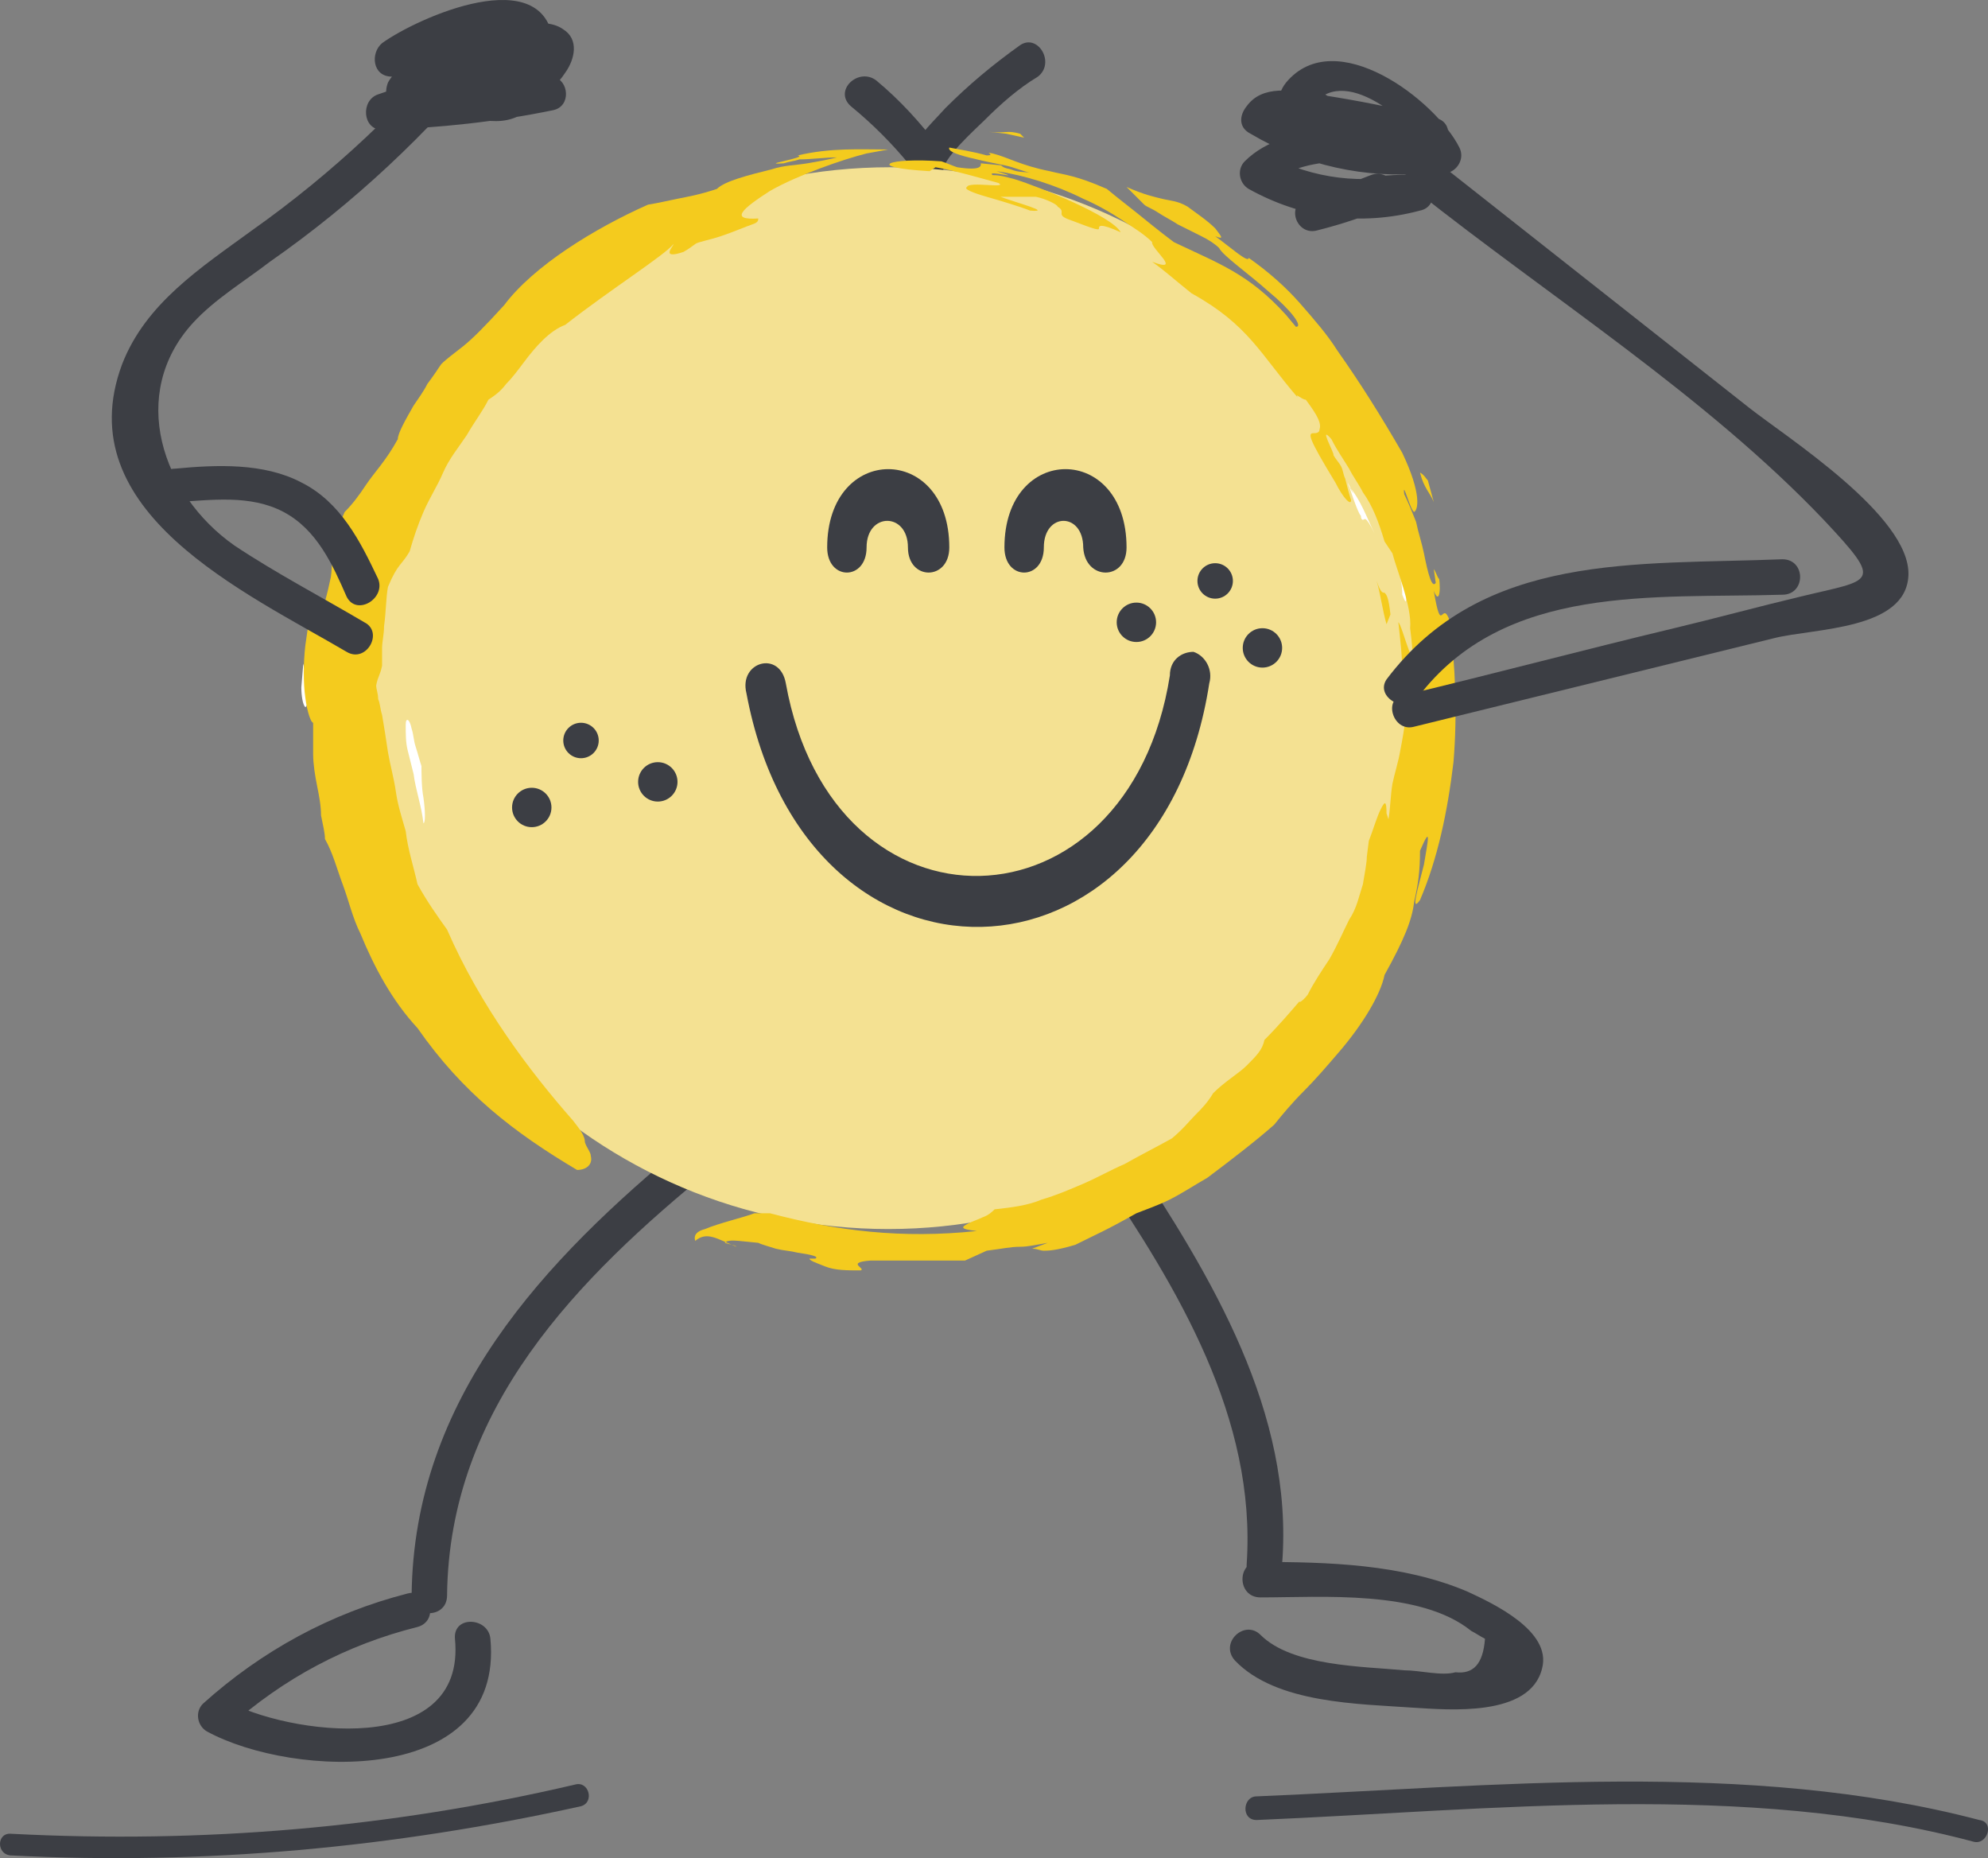 <?xml version="1.0" encoding="UTF-8"?>
<svg id="Ebene_2" xmlns="http://www.w3.org/2000/svg" viewBox="0 0 100.94 94.33">
  <rect x="0" y="0" width="100.94" height="94.33" fill="#808080" stroke="none"/>
  <defs>
    <style>
      .cls-1 {
        fill: none;
      }

      .cls-2 {
        fill: #f6d64f;
      }

      .cls-3 {
        fill: #f4e192;
      }

      .cls-4 {
        fill: #3c3e44;
      }

      .cls-5 {
        fill: #f4cb1e;
      }

      .cls-6 {
        fill: #fff;
      }
    </style>
  </defs>
  <g id="Ebene_1-2" data-name="Ebene_1">
    <g>
      <path class="cls-4" d="M55.8,59.49c4,5.9,8,12.5,7.5,19.9-.1,1.2,1.7,1.2,1.8,0,.6-7.7-3.6-14.6-7.7-20.8-.7-1-2.3-.1-1.6.9h0Z"/>
      <path class="cls-4" d="M34.9,57.99c-7.3,6-13.9,13-14,23,0,1.2,1.8,1.2,1.8,0,.1-9.5,6.6-16.1,13.5-21.7.9-.8-.4-2-1.3-1.3h0Z"/>
      <path class="cls-4" d="M64,81.09c3.1,0,8.1-.4,10.7,1.7.2.1.5.3.7.4-.1,1.3-.6,1.8-1.5,1.7-.7.2-1.8-.1-2.6-.1-2.1-.2-5.7-.2-7.3-1.8-.8-.8-2.1.4-1.3,1.3,2.1,2.2,6.3,2.2,9.1,2.4,1.7.1,5.9.5,6.5-2,.5-1.9-2.5-3.3-3.8-3.9-3.3-1.4-7.1-1.5-10.6-1.5-1.1,0-1.1,1.8.1,1.8h0Z"/>
      <path class="cls-4" d="M20.7,80.89c-3.9,1-7.4,2.9-10.4,5.6-.4.4-.3,1.1.2,1.4,4.4,2.4,15.1,2.8,14.4-4.7-.1-1.1-1.9-1.2-1.8,0,.6,6.1-8.5,4.9-11.7,3.1.1.5.1.9.2,1.4,2.8-2.5,6-4.2,9.6-5.1,1.1-.3.7-2-.5-1.7h0Z"/>
      <path class="cls-4" d="M47.9,8.69c-.1-.6,1.7-2.2,2.1-2.6.8-.8,1.7-1.6,2.7-2.2.9-.7,0-2.2-.9-1.6-1.4,1-2.6,2-3.8,3.2-.9,1-2.2,2.1-1.9,3.6.3,1.2,2,.7,1.8-.4h0Z"/>
      <path class="cls-4" d="M47.7,7.49c-1-1.3-2-2.4-3.2-3.4-.9-.7-2.2.5-1.3,1.3,1.1.9,2.1,1.9,3,3,.3.4.8.6,1.2.3.4-.2.6-.8.3-1.2h0Z"/>
      <g>
        <path class="cls-2" d="M48.2,27.79c0-5.3-6.2-5.3-6.2,0,0,1.7,2,1.7,2,0,0-1.8,2.1-1.8,2.1,0,0,1.7,2.1,1.7,2.1,0h0Z"/>
        <path class="cls-2" d="M57.2,27.79c0-5.3-6.2-5.3-6.2,0,0,1.7,2,1.7,2,0,0-1.8,2-1.8,2,0,.1,1.7,2.2,1.7,2.2,0h0Z"/>
        <path class="cls-2" d="M59.4,34.29c-2.1,13.3-17.1,13.7-19.5.4-.3-1.7-2.4-1.1-2,.5,3,16.1,21,15.7,23.5-.5.2-.7-.2-1.4-.8-1.6-.6,0-1.2.4-1.2,1.2h0Z"/>
        <g>
          <path class="cls-3" d="M45.2,8.49c-14.9,0-27,12.1-27,27s12.1,26.9,26.9,26.9,26.9-12.1,26.9-26.9c.1-14.9-12-27-26.8-27h0Z"/>
          <g>
            <path class="cls-1" d="M45.2,8.49c-14.9,0-27,12.1-27,27s12.1,26.9,26.9,26.9,26.9-12.1,26.9-26.9c.1-14.9-12-27-26.8-27h0Z"/>
            <g>
              <path class="cls-6" d="M68.5,24.69c.6,1.1-.3-.7,0,0,.6.7.9,1.6,1.3,2.4-.5-1-.5-.7-.6-.7,0,0-.1,0-.1-.2-.1-.1-.3-.6-.6-1.5Z"/>
              <path class="cls-6" d="M70.9,28.39l.3.5c.1.4.2,1,.2,1.3,0,.4,0,.5-.2,0,0-.5-.1-1-.3-1.8Z"/>
              <path class="cls-5" d="M72.5,24.39l.3,1.1c-.2-.5-.5-.7-.7-1.5.2.1.3.3.4.4Z"/>
              <path class="cls-5" d="M37.4,63.29c-.1-.1-.3-.1-.6-.2.2-.2.6-.1,1.7,0,.2.1.6.2.9.3.4.1.7.1,1.1.2.7.1,1.1.2.9.3h-.3c0,.1.3.2.8.4.5.2,1.1.2,1.8.2.3-.1-.8-.4.5-.5h4.8l1.1-.5c.8-.1,1.2-.2,1.7-.2.4,0,.8-.1,1.4-.2l-.8.3c.3,0,.4.1.6.1s.6,0,1.6-.3c1.2-.6,1.5-.7,3.1-1.6.5-.2,1.1-.4,1.7-.7.6-.3,1.2-.7,1.9-1.1,1.2-.9,2.5-1.9,3.4-2.7.4-.5.9-1.1,1.5-1.7s1.2-1.3,1.8-2c1.2-1.4,2.1-2.9,2.3-3.9,1-1.8,1.4-2.8,1.5-3.7.2-.9.3-1.5.3-2.6.6-1.4.4-.5.2.7-.3,1.2-.7,2.5-.2,1.8.9-2.1,1.4-4.5,1.7-7,.2-2.4.1-4.9-.2-7.2-.4-1.1-.4.9-.8-1.5.3.8.4-.2.2-1,.2.9-.1,0-.2-.1l.1.7c-.2.3-.4-.5-.6-1.5-.1-.5-.3-1.1-.4-1.6-.2-.5-.4-1-.6-1.4-.1-.8.3.8.5.9.2-.1.4-.9-.6-3-1.1-1.9-2.1-3.5-3.3-5.2-.5-.8-1.2-1.6-1.9-2.4-.7-.8-1.6-1.6-2.6-2.3,0,.3-1-.6-1.7-1.1.5.2.3,0,0-.4-.4-.4-1-.8-1.4-1.1-.5-.3-.9-.3-1.3-.4-.4-.1-.9-.2-1.8-.6l.9.9c.1.1.4.2.7.4.3.2.7.4,1,.6.4.2.8.4,1.2.6.4.2.7.4.9.6.2.4,1.5,1.3,2.5,2.2,1.1.9,1.8,1.8,1.4,1.8l-.5-.6c-1.9-2.1-3.4-2.6-5.7-3.7-.8-.6-1.4-1.1-1.9-1.5s-.9-.7-1.5-1.2c-1.6-.7-2.1-.7-2.9-.9-1.5-.3-2.1-.7-2.9-.9-.5-.1.2.1-.3.1-.7-.2-1.4-.3-1.9-.4-.1.2.5.4,1.4.6.4.1.9.2,1.4.3s.9.3,1.4.4c-.4-.1-.6,0-1.1-.2-.5-.1-.4-.2-.5-.2l-1-.1c0,.1.1.4-1.2.2-.3-.1-.5-.2-.8-.3-2.7-.2-4,.3-.6.5l.3-.2c1.1.2,2.1.5,3.2.8.5.3-1.5-.1-1.6.2-.2.1.3.3,1,.5s1.7.5,2.2.7c1.2.1-.7-.4-1.5-.7h1.8c.5.1,1.1.4,1.1.5.5.3-.2.4.7.7,1.3.5,1.4.5,1.4.4s0-.3,1.1.2c-.4-.8-4.1-2.3-5.4-2.7-.4-.1-.7-.2-1.1-.2-.4-.3,1.8.3.2-.2,1.4.2,3,.7,4.4,1.4.7.3,1.4.7,2,1.1.6.4,1.1.7,1.5,1.1-.1.3,1.6,1.6,0,1,.7.5,1,.8,2,1.6,2.9,1.6,3.5,3.1,5.4,5.3-.2-.3.2.1.4.1.6.8.8,1.2.7,1.5,0,.2-.2.2-.3.2-.3,0-.3.2,1.1,2.5.4.8.8,1.2.8.9-.1-.3-.2-.7-.3-1.1-.1-.2-.1-.4-.2-.6-.1-.2-.3-.4-.4-.6.1,0-.8-1.6-.1-.8.3.6.6,1,.9,1.5.2.4.5.8.7,1.2.5.7.8,1.5,1.1,2.5l.4.6c.2.8,1,2.7.9,3.8.4,3.2-.4-.2-.6-.3.1.9.2,1.7.2,2.6.1.8.2,1.4.2,2.1-.1.7-.2,1.3-.3,1.8-.1.6-.3,1.2-.4,1.7-.1.6-.1,1.2-.2,1.8l-.1-.3c0-.7-.1-.6-.3-.2-.2.4-.4,1.1-.6,1.6l-.1.8c0,.3-.1.8-.2,1.4-.2.6-.3,1.2-.7,1.8-.3.6-.6,1.3-1,2-.4.6-.8,1.2-1.1,1.8-.3.4-.6.5-.3.2-.6.7-1.2,1.4-1.9,2.1-.1.5-.4.8-.9,1.3-.4.4-1.1.8-1.7,1.4-.3.5-.6.8-.9,1.1-.3.3-.6.7-1.2,1.2-.9.5-1.7.9-2.4,1.3-.7.3-1.4.7-2.1,1s-1.4.6-2.1.8c-.7.3-1.5.4-2.4.5-.1.1-.3.3-.6.4-.2.1-.5.2-.7.3-.4.2-.5.3.4.4-3.8.4-7.1,0-10.5-.9h-.8c-.5.2-1.8.5-2.5.8-.4.1-.6.3-.5.6.6-.5,1.1-.1,2.1.3Z"/>
              <path class="cls-5" d="M50.2,6.69l.9.1.9.2-.2-.2c-.7-.2-.7,0-1.6-.1Z"/>
              <path class="cls-6" d="M21.4,38.89c-.1-.3-.2-.7-.3-1-.1-.3-.1-.6-.2-.9-.1-.5-.3-.6-.3-.2,0,.5,0,.9.1,1.3s.2.8.3,1.2c.1.8.4,1.6.5,2.5.1,0,.1-.6,0-1.3-.1-.5-.1-1.3-.1-1.6Z"/>
              <path class="cls-5" d="M69.9,29.49c.2.7.3,1.5.5,2.2l.2-.5c-.1-.9-.2-1-.3-1.1-.1,0-.2,0-.4-.6Z"/>
              <path class="cls-6" d="M18.5,31.19c-.1,0-.2-.6-.3.5,0,.5,0,1.1.1,1.6-.2-.3.5-2.5.2-2.1Z"/>
              <path class="cls-6" d="M19.3,25.79l-.5.1c-.2.8-.2,1.3-.5,2.1.4-1.1.6-1,1-2.2Z"/>
              <path class="cls-6" d="M17.5,36.99c.1-.7,0-1.3,0-1.8s0-.9-.1-1.2c-.1-.7-.2-1.4.3-2.6.2-1.7.3-2.3.1-2.4-.1-.1-.4.3-.7.7-.2,1.4.5.1.3,2.3-.2.7-.2,1.4-.3,2-.1.6-.2,1.1-.3,1.2.2,3.5.5-.1.7,1.8Z"/>
              <polygon class="cls-6" points="18.4 25.39 17.8 26.99 18.4 26.29 18.4 25.39"/>
              <polygon class="cls-6" points="16.3 37.09 16.5 38.39 16.4 35.99 16.3 37.09"/>
              <path class="cls-6" d="M15.4,33.69l-.1,1.2c0,.9.3,1.4.3.6.1-1.5-.1-1.2-.2-1.8Z"/>
              <path class="cls-5" d="M29.1,56.89c-2.2-2.5-4.7-5.8-6.4-9.7-.5-.7-1-1.4-1.5-2.3-.2-.9-.5-1.8-.6-2.7-.2-.7-.4-1.3-.5-2s-.3-1.4-.4-2c-.1-.7-.2-1.3-.3-1.9-.1-.3-.1-.6-.2-.8,0-.3-.1-.5-.1-.7.1-.5.2-.5.3-1v-.9c0-.3.1-.7.1-1.1.1-.7.1-1.5.2-2,.5-1.2.7-1.1,1.1-1.8.2-.7.4-1.3.7-2s.7-1.3,1-2,.8-1.3,1.2-1.9c.4-.7.8-1.2,1.1-1.8.3-.2.6-.4.9-.8.3-.3.6-.7.9-1.1.6-.8,1.3-1.6,2.1-1.9,2.3-1.8,5-3.5,5.5-4.1,0,.1-.7.8.5.4.2-.1.6-.4.6-.4.1-.1.7-.2,1.3-.4s1.3-.5,1.6-.6.3-.2.3-.3c-1.5.1-.8-.5.6-1.4,1.4-.8,3.7-1.6,4.9-1.9l1.1-.2c-1.4,0-2.9-.1-4.6.3.6.1-2.1.5-.7.4.3-.1.5-.1.8-.2.6,0,1.3-.1,1.9-.1-.4.1-.9.2-1.5.3s-1.2.1-1.8.3c-1.2.3-2.4.6-2.8,1-.9.3-1.5.4-2,.5s-.9.2-1.5.3c-2.7,1.2-5.8,3.1-7.3,5.1-1,1.1-1.6,1.7-2.1,2.1-.5.4-.8.6-1.1.9-.2.3-.4.6-.7,1-.2.4-.5.8-.7,1.1-.4.7-.8,1.4-.8,1.7-.6,1.1-1.2,1.7-1.6,2.3s-.7,1-1.1,1.4c-.4.9-.5,1.4-.6,1.8-.1.4,0,.8-.1,1.5-.4,1.9-.5,1.7-.7,1.5-.1-.2-.3-.3-.6,2-.1.9-.1,1.9,0,2.6.1.8.3,1.3.4,1.3v1.6c0,.5.1,1.1.2,1.6s.2,1,.2,1.5c.1.5.2.9.2,1.2.4.7.6,1.5.9,2.3s.5,1.7.9,2.5c.7,1.7,1.6,3.4,2.9,4.8,2.3,3.3,4.9,5.3,8.1,7.2.5,0,.8-.3.7-.7,0-.2-.2-.4-.3-.7,0-.3-.2-.6-.6-1.1Z"/>
            </g>
          </g>
        </g>
      </g>
      <circle class="cls-4" cx="29.5" cy="37.59" r=".9"/>
      <circle class="cls-4" cx="33.4" cy="39.69" r="1"/>
      <circle class="cls-4" cx="27" cy="40.99" r="1"/>
      <circle class="cls-4" cx="61.7" cy="29.49" r=".9"/>
      <circle class="cls-4" cx="57.7" cy="31.59" r="1"/>
      <circle class="cls-4" cx="64.1" cy="32.89" r="1"/>
      <g>
        <path class="cls-4" d="M48.2,27.79c0-5.3-6.2-5.3-6.2,0,0,1.7,2,1.7,2,0,0-1.8,2.1-1.8,2.1,0,0,1.7,2.1,1.7,2.1,0h0Z"/>
        <path class="cls-4" d="M57.2,27.79c0-5.3-6.2-5.3-6.2,0,0,1.7,2,1.7,2,0,0-1.8,2-1.8,2,0,.1,1.7,2.2,1.7,2.2,0h0Z"/>
        <path class="cls-4" d="M59.4,34.29c-2.1,13.3-17.1,13.7-19.5.4-.3-1.7-2.4-1.1-2,.5,3,16.1,21,15.7,23.5-.5.2-.7-.2-1.4-.8-1.6-.6,0-1.2.4-1.2,1.2h0Z"/>
      </g>
      <path class="cls-4" d="M18.5,31.59c-2.2-1.3-4.5-2.5-6.6-3.9-3.7-2.6-5.4-7.7-2.1-11.3,1.1-1.2,2.6-2.1,3.9-3.1,4.3-3,8-6.5,11.3-10.5.7-.9-.5-2.2-1.3-1.3-3.2,3.9-6.8,7.3-10.9,10.2-2.6,1.9-5.4,3.7-6.6,6.8-2.8,7.5,6.3,11.6,11.4,14.6,1,.6,1.9-1,.9-1.5h0Z"/>
      <path class="cls-4" d="M71.8,36.89c6.1-1.5,12.2-3,18.3-4.5,2-.5,6.7-.4,6.8-3.2.1-3-6.2-7-8.1-8.5-5.2-4.1-10.4-8.2-15.6-12.3-.9-.7-2.2.6-1.3,1.3,6.8,5.4,14.7,10.4,20.7,16.7,3.1,3.3,2.5,3-1.2,3.9-2.1.5-4.3,1.1-6.4,1.6-4.6,1.1-9.1,2.3-13.7,3.4-1.1.1-.6,1.9.5,1.6h0Z"/>
      <path class="cls-4" d="M74.1,7.49c-1.2-2.4-6.3-6.3-8.8-3.3-1.1,1.4.7,2.4,1.8,2.9,1.9.9,3.8,1.4,5.8.6.8-.3.9-1.5,0-1.7-2-.5-4-.9-6-1.2-1.3-.2-2.8-.5-3.6.6-.4.5-.4,1.1.2,1.4,2.7,1.6,5.8,2.3,9,2,.9-.1,1.3-1.6.2-1.8-2.9-.4-7.3-1-9.5,1.2-.4.4-.3,1.1.2,1.4,2.7,1.5,5.7,1.9,8.7,1.1,1-.2.8-1.7-.2-1.8-2-.1-3.9.3-5.7,1.2-.9.5-.3,1.9.7,1.6,1.2-.3,2.4-.7,3.6-1.2,1.1-.5.1-2-.9-1.6s-2.1.8-3.2,1.1c.2.5.5,1.1.7,1.6,1.6-.7,3.1-1,4.8-1-.1-.6-.2-1.2-.2-1.8-2.5.6-5,.3-7.3-.9.1.5.1.9.2,1.4,1.7-1.6,5.7-1.1,7.8-.8.1-.6.2-1.2.2-1.8-2.9.3-5.6-.3-8-1.8.1.5.1.9.2,1.4.6-.8,3.1,0,3.9.1,1.3.2,2.6.5,3.9.9v-1.7c-1,.4-2,.5-3.1.1-.5-.2-2.4-.7-2.6-1.3-.1.3-.2.6-.2.9,1.7-2.1,5.3,1.2,6.1,2.8.2,1.4,1.8.4,1.3-.6h0Z"/>
      <path class="cls-4" d="M22.7,4.29c.2-.5,1.2-.4,1.6-.4.2,0,.6.1.8,0,.7-.1.3.6.1-.5.1-.3.3-.7.4-1,.4-.2-.4.1-.4,0-.2.4-.4.7-.6,1.1.9-.1,1.8-.2,2.7-.4.4-.9.2-.9-.4.1-.2.2-.5.3-.8.3-1.6.6-3.6.5-5.3.2.2.4.4.9.5,1.3.2-.5,2.7-.2,3.1-.1,1.1.1,2.2.4,3.3.7v-1.7c-2.7.5-5.5.8-8.3.9.1.6.2,1.2.2,1.8,1.3-.5,2.7-.7,4.1-.6.8.1,1.6.3,2.4,0,1.4-.5,2.1-2.4,2-3.8-.4-4.2-6.9-1.3-8.7,0-.6.5-.5,1.7.5,1.7.7,0,1.5-.1,2.2-.1,1.2-.1,1.2-1.9,0-1.8-.7,0-1.5.1-2.2.1.2.6.3,1.1.5,1.7,1-.8,2-1.4,3.2-1.7.5-.1,1.4-.4,1.9-.3,1,.3,1,1.7.3,2.3-.6.5-2.5-.1-3.3,0-1.1.1-2.2.3-3.3.7-.9.3-.8,1.8.2,1.8,2.9-.1,5.8-.4,8.7-1,.9-.2.8-1.5,0-1.7-1.8-.5-3.6-.8-5.4-.8-1.1,0-2.4,0-3,1.1-.2.5-.1,1.2.5,1.3,2.5.4,6.9.7,8.5-1.8.5-.7.7-1.7-.1-2.2-1.1-.8-3.5.1-4.7.3-.5.1-.7.7-.6,1.1.3,1.2,2,1.7,3.1,1.1.3-.2.5-.6.4-1-.5-1.8-5.1-.9-5.8.4-.3,1.1,1.2,2,1.7.9h0Z"/>
      <path class="cls-4" d="M8.9,25.49c1.8-.1,3.8-.4,5.5.5s2.5,2.7,3.2,4.3c.5,1,2,.1,1.6-.9-.9-1.9-1.9-3.9-3.9-4.9-1.9-1-4.3-.9-6.4-.7-1.2,0-1.2,1.8,0,1.7h0Z"/>
      <path class="cls-4" d="M72,35.39c4.4-5.8,12-5,18.5-5.2,1.2,0,1.2-1.8,0-1.8-7.4.3-15.2-.4-20.1,6.1-.6.9,1,1.8,1.6.9h0Z"/>
      <path class="cls-4" d="M.6,94.19c9.8.5,19.4-.4,28.9-2.5.7-.2.4-1.3-.3-1.1-9.4,2.2-18.9,3-28.6,2.5-.8-.1-.8,1.1,0,1.1h0Z"/>
      <path class="cls-4" d="M63.8,92.39c11.9-.5,24.8-2,36.4,1.1.7.2,1.1-1,.3-1.1-11.8-3.1-24.7-1.7-36.7-1.2-.7,0-.8,1.2,0,1.2h0Z"/>
    </g>
  </g>
</svg>